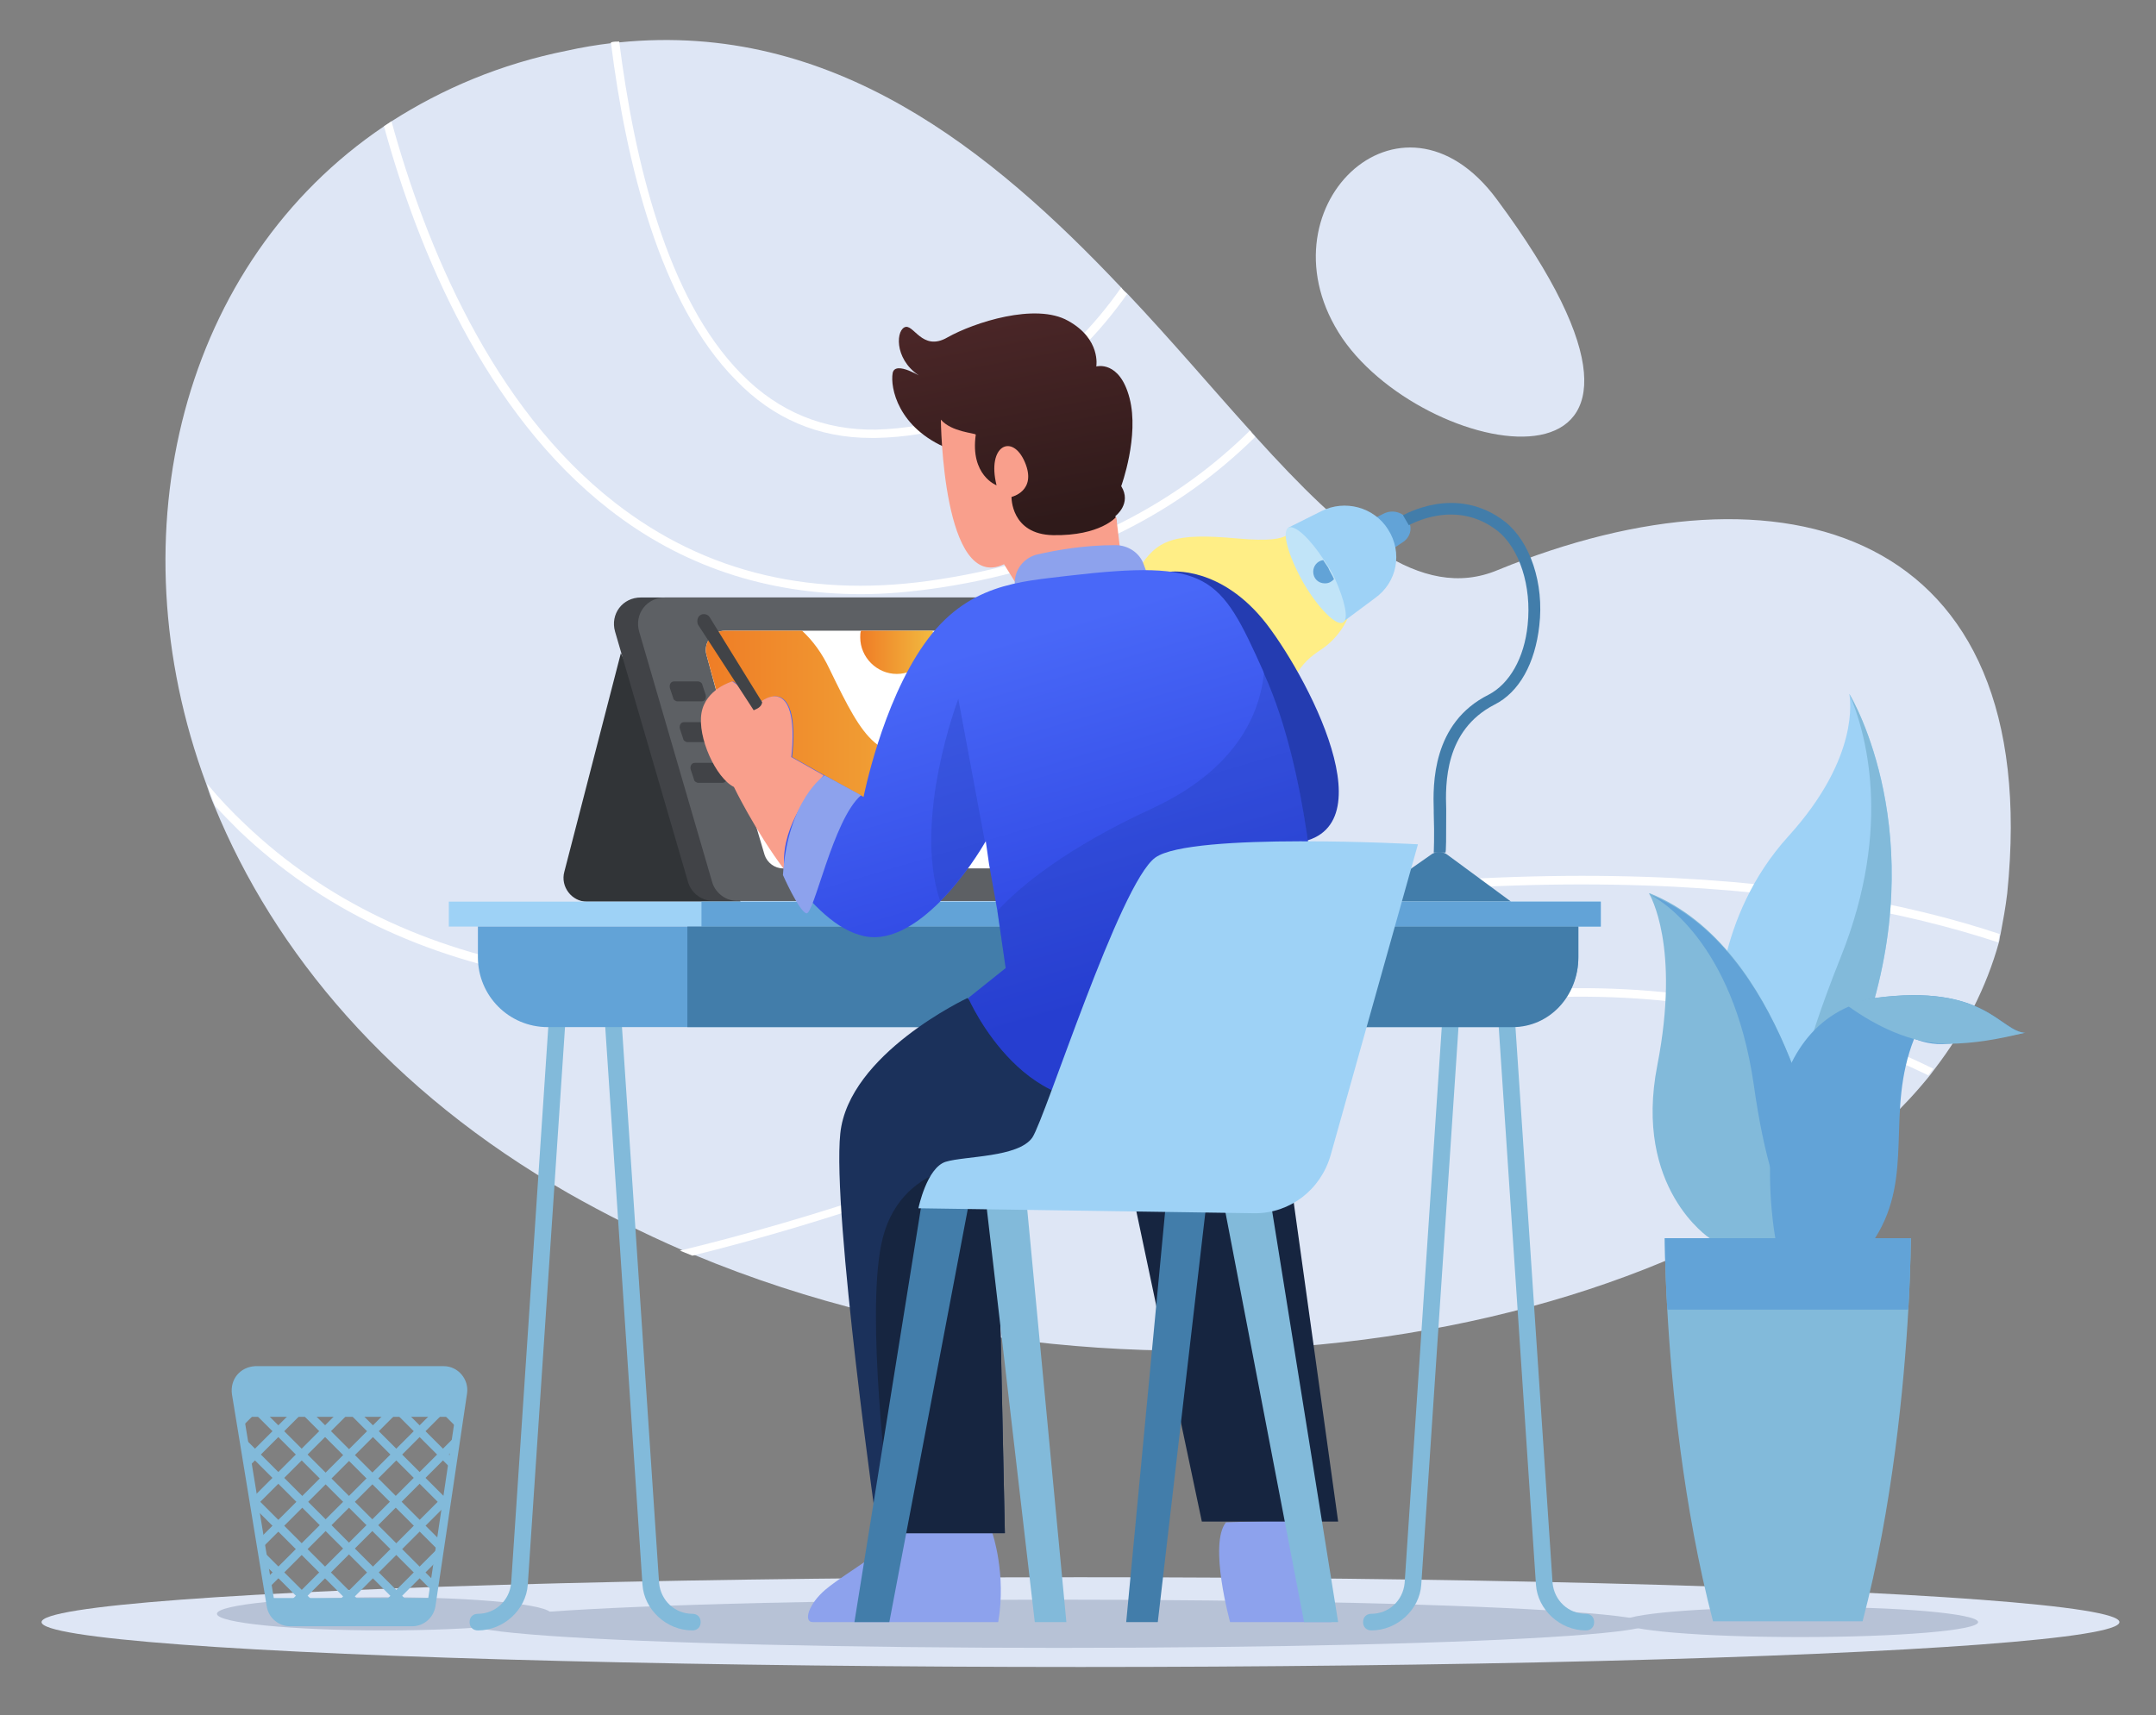 <?xml version="1.0" encoding="UTF-8"?> <!-- Generator: Adobe Illustrator 22.0.1, SVG Export Plug-In . SVG Version: 6.00 Build 0) --> <svg xmlns="http://www.w3.org/2000/svg" xmlns:xlink="http://www.w3.org/1999/xlink" x="0px" y="0px" viewBox="0 0 259.4 206.4" style="enable-background:new 0 0 259.4 206.4;" xml:space="preserve"><rect x="0" y="0" width="259.4" height="206.4" fill="#808080" stroke="none"/> <style type="text/css"> .st0{fill:#DEE6F5;} .st1{fill:#FFFFFF;} .st2{fill:#9ED2F6;} .st3{fill:#62A3D7;} .st4{fill:#E98877;} .st5{fill:url(#SVGID_1_);} .st6{fill:#243CB1;} .st7{fill:#6799FA;} .st8{fill:#F99F8C;} .st9{fill:#414347;} .st10{fill:url(#SVGID_2_);} .st11{fill:#F86D56;} .st12{fill:#162540;} .st13{fill:#1B315B;} .st14{fill:#3F65AA;} .st15{opacity:0.49;fill:#162540;} .st16{fill:url(#SVGID_3_);} .st17{fill:url(#SVGID_4_);} .st18{fill:url(#SVGID_5_);} .st19{fill:url(#SVGID_6_);} .st20{fill:#427DAA;} .st21{fill:#EB7B74;} .st22{fill:url(#SVGID_7_);} .st23{opacity:0.5;fill:#EC482A;} .st24{fill:url(#SVGID_8_);} .st25{fill:#FBB99D;} .st26{fill:#FFFFFF;stroke:#E500D6;stroke-miterlimit:10;} .st27{fill:#82BADA;} .st28{opacity:0.35;fill:#82BADA;} .st29{opacity:0.35;fill:#62A3D7;} .st30{fill:#B7C2D6;} .st31{fill:#FFEE86;} .st32{fill:#C1E4F8;} .st33{fill:#313437;} .st34{fill:#5D6064;} .st35{fill:url(#SVGID_9_);} .st36{fill:url(#SVGID_10_);} .st37{fill:none;stroke:#82BADA;stroke-miterlimit:10;} .st38{clip-path:url(#SVGID_12_);} .st39{fill:#8DA2ED;} .st40{fill:url(#SVGID_13_);} .st41{fill:url(#SVGID_14_);} .st42{opacity:0.3;fill:#243CB1;} .st43{fill:url(#SVGID_15_);} .st44{fill:url(#SVGID_16_);} .st45{fill:url(#SVGID_19_);} .st46{fill:#83888F;} .st47{fill:#B6BEC9;} .st48{fill:#D8E0E9;} .st49{fill:#EED159;} .st50{fill:url(#SVGID_20_);} </style> <g id="BACKGROUND"> </g> <g id="OBJECTS"> <g> <g> <g> <path class="st0" d="M241.5,107.5c-0.2,1.7-0.5,3.3-0.8,4.9c-0.1,0.3-0.1,0.7-0.2,1c-1.5,5.4-4.1,10.5-7.7,15.2 c-0.2,0.3-0.4,0.5-0.6,0.8c-24.9,30.9-93.3,44.7-148.7,21.6c-0.5-0.2-1-0.4-1.5-0.6c-4.6-2-9.2-4.3-13.6-6.8 C46.9,131.3,33,114.6,25.8,97c0,0,0,0,0,0c-0.4-0.9-0.7-1.8-1-2.7C13.6,64,22,31.5,46.2,15.2c0.3-0.2,0.6-0.4,0.9-0.6 c6.1-3.9,13.1-6.9,21.1-8.5c1.8-0.4,3.6-0.7,5.3-0.9c0.3-0.1,0.7-0.1,1-0.1c25.7-2.6,44.8,13,60.4,29.5c0.2,0.3,0.5,0.5,0.7,0.7 c5.3,5.6,10.2,11.4,14.8,16.5c0.2,0.3,0.5,0.5,0.7,0.8c10.6,11.7,19.8,19.9,29.1,16C214.3,54.6,246,63.4,241.5,107.5z"></path> <path class="st0" d="M180.1,24c-11.6-15.7-29,1.3-18.6,16.7C172,56,208.3,62,180.1,24z"></path> </g> <g> <path class="st1" d="M240.6,112.4c-0.1,0.3-0.1,0.7-0.2,1c-22.1-7.3-60.2-11.8-123,1.8c-39.3,8.5-69.1,3.4-88.6-15.2 c-1-1-2-2-2.9-3c0,0,0,0,0,0c-0.4-0.9-0.7-1.8-1-2.7c1.4,1.7,3,3.4,4.6,4.9c19.2,18.3,48.7,23.4,87.7,15 C180.1,100.6,218.4,105,240.6,112.4z"></path> <path class="st1" d="M232.6,128.6c-0.2,0.3-0.4,0.5-0.6,0.8c-21.2-10.3-52.8-15.8-94.7,2.8c-20.6,9.1-38.6,15.1-54,18.9 c-0.5-0.2-1-0.4-1.5-0.6c15.7-3.8,34.1-9.8,55.2-19.1C179.3,112.4,211.2,118.1,232.6,128.6z"></path> <path class="st1" d="M151,52.6c-8.6,8.5-20.8,15.5-37.8,18.1c-3.3,0.5-6.5,0.8-9.6,0.8c-11.4,0-21.6-3.4-30.3-10.2 c-14.9-11.6-23-31.1-27.1-46.1c0.3-0.2,0.6-0.4,0.9-0.6C51.2,29.5,59.2,49,74,60.5c10.9,8.5,24,11.6,39.1,9.2 c16.8-2.6,28.8-9.5,37.3-17.9C150.6,52.1,150.8,52.3,151,52.6z"></path> <path class="st1" d="M135.6,35.4c-6.6,9.3-16.3,17-30.2,17.3h-0.6c-6.3,0-11.8-2.3-16.3-7c-9.1-9.2-13.2-26.2-15-40.6 c0.3-0.1,0.7-0.1,1-0.1c1.8,14.2,5.7,30.9,14.7,40c4.5,4.6,10,6.8,16.2,6.7c13.6-0.4,23.1-8,29.5-17.1 C135.1,34.9,135.3,35.1,135.6,35.4z"></path> </g> </g> <ellipse class="st0" cx="130" cy="195.2" rx="125" ry="5.4"></ellipse> <ellipse class="st30" cx="46.2" cy="194.2" rx="20.1" ry="2"></ellipse> <ellipse class="st30" cx="127.4" cy="195.4" rx="70.9" ry="2.9"></ellipse> <path class="st30" d="M238,195.2c0,1-9.6,1.8-21.4,1.8c-11.8,0-21.4-0.8-21.4-1.8c0-1,9.6-1.8,21.4-1.8 C228.5,193.3,238,194.2,238,195.2z"></path> <g> <path class="st31" d="M155,63.5c0,0,1.5,2-6.1,1.3c-7.7-0.7-9.7,0.1-12,3.8c-2.3,3.7-6.9,5.2-9.1,2.6c-2.2-2.6-0.4,0-0.4,0 L140,93c0,0,12.9,4.1,13.8-3.6c0.8-7.7,2.8-9.7,5.1-11.2c2.3-1.5,3.2-3.7,3.2-3.7S161.7,67,155,63.5z"></path> <path class="st3" d="M165.3,62.4l1.2-0.6c1-0.5,2.3-0.2,2.9,0.8h0c0.6,0.9,0.3,2.1-0.7,2.7l-0.9,0.6L165.3,62.4z"></path> <path class="st2" d="M155,63.5l4-2c2.8-1.4,6.3-0.5,8,2.2l0,0c1.8,2.8,1.1,6.4-1.6,8.3l-3.9,2.9L155,63.5z"></path> <path class="st32" d="M161.6,74.9c-0.8,0.5-3-1.7-4.8-4.8c-1.8-3.2-2.6-6.1-1.8-6.6c0.8-0.4,2.6,1.3,4.3,3.9 c0.2,0.3,0.4,0.6,0.6,0.9c0.3,0.5,0.5,0.9,0.7,1.3C161.8,72.3,162.3,74.5,161.6,74.9z"></path> <path class="st3" d="M160.5,69.7c-0.3,0.3-0.6,0.5-1.1,0.5c-0.8,0-1.4-0.6-1.4-1.4c0-0.7,0.5-1.3,1.2-1.4 c0.2,0.3,0.4,0.6,0.6,0.9C160,68.8,160.3,69.2,160.5,69.7z"></path> <path class="st20" d="M173.9,102.6l-1.4,0c0,0,0.1-1.9,0-4.8l0-0.3c-0.1-3.1-0.2-10.5,6.6-13.9c2.5-1.3,4.3-4.4,4.7-8.4 c0.5-4.7-1-9.2-3.6-11.3c-5.1-4-10.6-0.7-10.7-0.7l-0.7-1.2c0.1,0,6.4-3.8,12.3,0.8c3,2.4,4.7,7.4,4.1,12.5 c-0.5,4.5-2.4,8-5.4,9.5c-6,3.1-5.9,9.5-5.8,12.6l0,0.3C174,100.7,174,102.6,173.9,102.6z"></path> <path class="st20" d="M181.8,108.5l-7.6-5.6c-0.6-0.5-1.5-0.5-2.1,0l-8,5.6L181.8,108.5z"></path> </g> <g> <path class="st33" d="M74.7,78.6l-6.8,26.3c-0.5,1.8,0.9,3.6,2.7,3.6h18.5L74.7,78.6z"></path> <path class="st9" d="M82.8,106.2L74,76c-0.6-2.1,0.9-4.1,3.1-4.1h46.4c1.4,0,2.7,1,3.1,2.3l8.5,30.1c0.6,2-1,4.1-3.1,4.1h-46 C84.5,108.5,83.2,107.5,82.8,106.2z"></path> <path class="st34" d="M85.7,106.2L76.9,76c-0.6-2.1,0.9-4.1,3.1-4.1h46.4c1.4,0,2.7,1,3.1,2.3l8.5,30.1c0.6,2-1,4.1-3.1,4.1h-46 C87.4,108.5,86.1,107.5,85.7,106.2z"></path> <g> <path class="st1" d="M133.9,104.5H94.2c-1,0-1.9-0.7-2.2-1.6l-5.4-18.2L85,78.8c-0.4-1.4,0.7-2.9,2.2-2.9h40 c1,0,1.9,0.7,2.2,1.6l6.8,24C136.5,103,135.4,104.5,133.9,104.5z"></path> <linearGradient id="SVGID_1_" gradientUnits="userSpaceOnUse" x1="84.869" y1="86.636" x2="124.04" y2="86.636"> <stop offset="0" style="stop-color:#EF7D26"></stop> <stop offset="1" style="stop-color:#F2BB40"></stop> </linearGradient> <path class="st5" d="M124,91.3v3.6c0,0-5.1-2.5-12.7,0.8c-7.6,3.3-13.8,2.1-18.3-7.2c-1.4-2.9-3.8-3.9-6.4-3.9L85,78.8 c-0.4-1.4,0.7-2.9,2.2-2.9h9.3c1.3,1.2,2.4,2.7,3.3,4.6c4.3,8.9,5.8,11.3,13.1,10.1C120.1,89.4,124,91.3,124,91.3z"></path> <linearGradient id="SVGID_2_" gradientUnits="userSpaceOnUse" x1="103.55" y1="78.522" x2="112.33" y2="78.522"> <stop offset="0" style="stop-color:#EF7D26"></stop> <stop offset="1" style="stop-color:#F2BB40"></stop> </linearGradient> <path class="st10" d="M112.3,76.7c0,2.4-2,4.4-4.4,4.4s-4.4-2-4.4-4.4c0-0.3,0-0.6,0.1-0.8h8.6 C112.3,76.2,112.3,76.5,112.3,76.7z"></path> </g> <g> <path class="st9" d="M84.4,84.4h-2.9c-0.2,0-0.5-0.2-0.5-0.4l-0.4-1.2c-0.1-0.4,0.1-0.8,0.5-0.8H84c0.2,0,0.5,0.2,0.5,0.4 l0.4,1.2C85,84.1,84.8,84.4,84.4,84.4z"></path> <path class="st9" d="M85.6,89.3h-2.9c-0.2,0-0.5-0.2-0.5-0.4l-0.4-1.2c-0.1-0.4,0.1-0.8,0.5-0.8h2.9c0.2,0,0.5,0.2,0.5,0.4 l0.4,1.2C86.3,88.9,86,89.3,85.6,89.3z"></path> <path class="st9" d="M86.9,94.2H84c-0.2,0-0.5-0.2-0.5-0.4l-0.4-1.2c-0.1-0.4,0.1-0.8,0.5-0.8h2.9c0.2,0,0.5,0.2,0.5,0.4 l0.4,1.2C87.6,93.8,87.3,94.2,86.9,94.2z"></path> </g> </g> <g> <g> <path class="st27" d="M57.5,196.2c-0.6,0-1-0.4-1-1c0-0.6,0.4-1,1-1c2.1,0,3.8-1.6,4-3.7l4.7-70.4c0-0.6,0.5-1,1.1-0.9 c0.6,0,1,0.5,0.9,1.1l-4.7,70.4C63.3,193.7,60.6,196.2,57.5,196.2z"></path> <path class="st27" d="M83.3,196.2c0.6,0,1-0.4,1-1c0-0.6-0.4-1-1-1c-2.1,0-3.8-1.6-4-3.7l-4.7-70.4c0-0.6-0.5-1-1.1-0.9 c-0.6,0-1,0.5-0.9,1.1l4.7,70.4C77.5,193.7,80.2,196.2,83.3,196.2z"></path> </g> <g> <path class="st27" d="M165,196.2c-0.6,0-1-0.4-1-1c0-0.6,0.4-1,1-1c2.1,0,3.8-1.6,4-3.7l4.7-70.4c0-0.6,0.5-1,1.1-0.9 c0.6,0,1,0.5,0.9,1.1l-4.7,70.4C170.8,193.7,168.1,196.2,165,196.2z"></path> <path class="st27" d="M190.8,196.2c0.6,0,1-0.4,1-1c0-0.6-0.4-1-1-1c-2.1,0-3.8-1.6-4-3.7l-4.7-70.4c0-0.6-0.5-1-1.1-0.9 c-0.6,0-1,0.5-0.9,1.1l4.7,70.4C185,193.7,187.7,196.2,190.8,196.2z"></path> </g> <g> <rect x="54" y="108.5" class="st2" width="138.6" height="3"></rect> <rect x="84.4" y="108.5" class="st3" width="108.2" height="3"></rect> <path class="st3" d="M189.9,111.5v3.7c0,4.7-3.8,8.4-8.4,8.4H65.9c-4.7,0-8.4-3.8-8.4-8.4v-3.7H189.9z"></path> <path class="st20" d="M189.9,111.5v3.7c0,4.7-3.5,8.4-7.9,8.4H82.7v-12.1H189.9z"></path> </g> </g> <g> <path class="st37" d="M28.4,167.7l4.2,25.6c0.2,1.1,1.2,1.9,2.3,1.9h14.7c1.1,0,2.1-0.8,2.3-2l3.8-25.6c0.2-1.4-0.9-2.7-2.3-2.7 H30.7C29.2,165,28.2,166.2,28.4,167.7z"></path> <g> <defs> <path id="SVGID_11_" d="M55.7,167.6l-0.4,2.9L52,192.2l-0.1,1c-0.2,1.1-1.1,2-2.3,2H34.9c-1.1,0-2.1-0.8-2.3-1.9l-0.2-1 l-3.6-21.7l-0.5-2.8c-0.2-1.4,0.9-2.7,2.3-2.7h22.7C54.8,165,55.9,166.2,55.7,167.6z"></path> </defs> <clipPath id="SVGID_3_"> <use xlink:href="#SVGID_11_" style="overflow:visible;"></use> </clipPath> <g style="clip-path:url(#SVGID_3_);"> <g> <rect x="10.7" y="164.6" transform="matrix(0.707 -0.707 0.707 0.707 -108.199 69.081)" class="st27" width="37.1" height="1"></rect> <rect x="13.6" y="167.5" transform="matrix(0.707 -0.707 0.707 0.707 -109.373 71.915)" class="st27" width="37.1" height="1"></rect> <rect x="16.4" y="170.3" transform="matrix(0.707 -0.707 0.707 0.707 -110.547 74.749)" class="st27" width="37.1" height="1"></rect> <rect x="19.2" y="173.1" transform="matrix(0.707 -0.707 0.707 0.707 -111.721 77.583)" class="st27" width="37.1" height="1"></rect> <rect x="22.1" y="176" transform="matrix(0.707 -0.707 0.707 0.707 -112.894 80.416)" class="st27" width="37.1" height="1"></rect> <rect x="24.9" y="178.8" transform="matrix(0.707 -0.707 0.707 0.707 -114.068 83.25)" class="st27" width="37.1" height="1"></rect> <rect x="27.7" y="181.6" transform="matrix(0.707 -0.707 0.707 0.707 -115.242 86.084)" class="st27" width="37.1" height="1"></rect> <rect x="30.6" y="184.5" transform="matrix(0.707 -0.707 0.707 0.707 -116.417 88.92)" class="st27" width="37.1" height="1"></rect> <rect x="33.4" y="187.3" transform="matrix(0.707 -0.707 0.707 0.707 -117.59 91.751)" class="st27" width="37.1" height="1"></rect> <rect x="36.2" y="190.1" transform="matrix(0.707 -0.707 0.707 0.707 -118.765 94.588)" class="st27" width="37.1" height="1"></rect> </g> <g> <rect x="54.3" y="146.6" transform="matrix(0.707 -0.707 0.707 0.707 -100.733 87.127)" class="st27" width="1" height="37.1"></rect> <rect x="51.4" y="149.4" transform="matrix(0.707 -0.707 0.707 0.707 -103.562 85.944)" class="st27" width="1" height="37.1"></rect> <rect x="48.6" y="152.3" transform="matrix(0.707 -0.707 0.707 0.707 -106.396 84.77)" class="st27" width="1" height="37.1"></rect> <rect x="45.8" y="155.1" transform="matrix(0.707 -0.707 0.707 0.707 -109.23 83.596)" class="st27" width="1" height="37.1"></rect> <rect x="42.9" y="157.9" transform="matrix(0.707 -0.707 0.707 0.707 -112.061 82.411)" class="st27" width="1" height="37.1"></rect> <rect x="40.1" y="160.8" transform="matrix(0.707 -0.707 0.707 0.707 -114.897 81.248)" class="st27" width="1" height="37.1"></rect> <rect x="37.3" y="163.6" transform="matrix(0.707 -0.707 0.707 0.707 -117.734 80.073)" class="st27" width="1" height="37.1"></rect> <rect x="34.4" y="166.4" transform="matrix(0.707 -0.707 0.707 0.707 -120.568 78.9)" class="st27" width="1" height="37.1"></rect> <rect x="31.6" y="169.3" transform="matrix(0.707 -0.707 0.707 0.707 -123.394 77.715)" class="st27" width="1" height="37.1"></rect> <rect x="28.8" y="172.1" transform="matrix(0.707 -0.707 0.707 0.707 -126.236 76.552)" class="st27" width="1" height="37.1"></rect> </g> </g> </g> <path class="st27" d="M55.7,167.6l-0.4,2.9H28.9l-0.5-2.8c-0.2-1.4,0.9-2.7,2.3-2.7h22.7C54.8,165,55.9,166.2,55.7,167.6z"></path> <path class="st27" d="M52,192.2l-0.1,1c-0.2,1.1-1.1,2-2.3,2H34.9c-1.1,0-2.1-0.8-2.3-1.9l-0.2-1H52z"></path> </g> <g> <path class="st2" d="M224.5,123.6l-8.6,12.3l-1.4,2.1l-7.8-15.3c0,0-0.5-12.2,8.5-22.1c8.6-9.5,7.4-16.5,7.3-17.1 C223,84.3,232.3,100.4,224.5,123.6z"></path> <path class="st27" d="M224.5,123.6l-8.6,12.3c-0.2-2.6,0.6-8.3,5.6-20.8c6.3-15.8,2.9-27.2,1-31.6 C223,84.3,232.3,100.4,224.5,123.6z"></path> <path class="st27" d="M219.3,140l-1.3,9h-12.3c0,0-9.2-6-6.3-20.8c2.8-14.4-0.9-20.5-1-20.7c0,0,0.1,0,0.1,0 C214.7,114,218.8,139.5,219.3,140z"></path> <path class="st3" d="M219.3,140l-1.3,9c0,0-4.4,0-7-18.5c-2.5-17.3-11.5-22.4-12.6-22.9C214.7,114,218.8,139.5,219.3,140z"></path> <path class="st27" d="M229.9,149c0,0,0,3.3-0.3,8.6c-0.5,9-1.9,23.8-5.5,37.5h-18c-3.6-13.8-5-28.5-5.5-37.5 c-0.3-5.3-0.3-8.6-0.3-8.6H229.9z"></path> <path class="st3" d="M229.9,149c0,0,0,3.3-0.3,8.6h-29c-0.3-5.3-0.3-8.6-0.3-8.6H229.9z"></path> <path class="st3" d="M243.8,124.3C243.8,124.3,243.7,124.3,243.8,124.3c-0.1,0-0.2,0-0.2,0c-1,0.2-5.5,1-9.1,1.3h-0.1 c-1.9,0.2-3.3-0.3-4.1-0.6c-3.5,8.9,0.1,16.4-4.7,24h-12c0,0-4.2-22.3,8.9-27.9c1-0.4,2-0.9,3.1-1 C239,118.3,240.6,124.2,243.8,124.3C243.7,124.3,243.8,124.3,243.8,124.3z"></path> <path class="st27" d="M243.7,124.3C243.7,124.3,243.7,124.3,243.7,124.3c-0.1,0-0.1,0-0.2,0c-2.8,0.7-6,1.3-9.1,1.3h-0.1 c-4.4,0-8.7-2.2-11.9-4.5c0.9-0.5,2-0.9,3.1-1C239,118.3,240.6,124.2,243.7,124.3z"></path> </g> <g> <g> <path class="st39" d="M148,195.2c0,0-2.6-9.4-0.5-12l11-0.4c0,0,1.6,2.8,1.7,12.4H148z"></path> <polygon class="st12" points="136.2,143.3 144.6,183.1 161,183.1 155,140 "></polygon> </g> <g> <path class="st39" d="M119.4,184.5c0,0,1.7,4.9,0.7,10.7c0,0-19.4,0-22.3,0c-1.2,0-0.5-2.2,1.5-3.9c2.9-2.4,7.8-4.8,8.1-6.8 H119.4z"></path> <g> <path class="st13" d="M120,142l0.9,42.5h-15.3c0,0-5.5-38.5-4.5-48.1c1-9.6,15.3-16.3,15.3-16.3l14.2,13.4L120,142L120,142z"></path> <path class="st12" d="M120.9,184.5h-13.5c-0.8-6.2-3.1-25.9-1.4-34.6c2-10.4,12.5-9.9,12.5-9.9l1.5,2L120.9,184.5z"></path> </g> </g> <g> <linearGradient id="SVGID_4_" gradientUnits="userSpaceOnUse" x1="124.713" y1="63.233" x2="120.047" y2="38.4"> <stop offset="0" style="stop-color:#2F1A1A"></stop> <stop offset="1" style="stop-color:#4A2627"></stop> </linearGradient> <path class="st17" d="M134.2,62.1c0,0,2-1.5,0.7-3.6c0,0,2.2-6,1-10.6s-4-3.8-4-3.8s0.6-3.3-3.4-5.5c-3.9-2.2-11.3,0.2-14.5,2 c-3.1,1.8-4.1-1.8-5.2-1.2c-1.1,0.6-1.1,4.3,2.3,6.1c0,0-3.4-2.2-3.7-0.6c-0.3,1.7,0.6,6.6,6.7,9.1l6.3,12.8l10.5-1.2 C131,65.6,135.2,66.2,134.2,62.1z"></path> <path class="st8" d="M113.2,50.5c0,0,0.2,20.9,7.6,17.4l1.5,2.4l12.7-2.2l-0.7-5.9c0,0-1.9,2.3-7.6,2.2c-5.1-0.1-5-4.6-5-4.6 s3.1-0.7,1.6-4.2c-1.5-3.5-4.6-2-3.4,2.8c0,0-3.2-1.2-2.5-6.1C117.3,52.1,114.5,52,113.2,50.5z"></path> </g> <g> <path class="st6" d="M140.8,68.8c0,0,6.1-0.8,11.6,6.3c5.5,7.2,15.5,26.8,1.7,26.4C140.2,101.3,140.8,68.8,140.8,68.8z"></path> <path class="st39" d="M122,71.9l0.1-2c0.1-1.6,1.3-2.9,2.8-3.2c2.2-0.5,5.5-1.1,9.3-1.1c1.5,0,2.9,0.9,3.4,2.3l0.8,2.2L122,71.9 z"></path> <linearGradient id="SVGID_5_" gradientUnits="userSpaceOnUse" x1="129.363" y1="121.366" x2="116.696" y2="78.366"> <stop offset="0" style="stop-color:#283FDD"></stop> <stop offset="1" style="stop-color:#4968F8"></stop> </linearGradient> <path class="st18" d="M158.3,110.5c0,0-7.5,16.3-21.1,21.1c-13.6,4.9-20.7-11.5-20.7-11.5l4.5-3.6l-1-6.9L119,104l-0.4-2.8 c0,0,0,0.1-0.1,0.2c-0.4,0.7-2.5,4.2-5.4,7.1c-2.8,2.8-6.3,5.1-9.7,4c-3.2-0.9-6.3-4.3-8.9-7.8c-3.6-4.8-6.1-10-6.1-10 c-2.2-1.1-4.4-6-3.9-8.9c0.5-2.9,3.7-3.8,3.7-3.8l3.5,2.4c0,0,2-1.6,3.1,0.4s0.5,6.3,0.5,6.3l3.9,2.2l4.7,2.6 c0,0,2.2-11.2,7.3-18.4c5.1-7.3,11.6-7.5,17.2-8.2c17.1-2,18.4-0.1,23.6,11.5c0,0.1,0.1,0.2,0.1,0.3 C157.5,93,158.3,110.5,158.3,110.5z"></path> <path class="st42" d="M158.3,110.5c0,0-7.5,16.3-21.1,21.1c-13.6,4.9-20.7-11.5-20.7-11.5l4.5-3.6l-1-6.9 c2.9-3.1,8.4-7.6,18.6-12.3c10.1-4.7,13-11.3,13.5-16.5c0,0.1,0.1,0.2,0.1,0.3C157.5,93,158.3,110.5,158.3,110.5z"></path> <path class="st42" d="M118.5,101.3c-0.4,0.7-2.5,4.2-5.4,7.1c-3.3-9.9,2.2-24.3,2.2-24.3L118.5,101.3z"></path> <g> <path class="st8" d="M94.4,104.7c-3.6-4.8-6.1-10-6.1-10c-2.2-1.1-4.4-6-3.9-8.9c0.5-2.9,3.7-3.8,3.7-3.8l3.5,2.4 c0,0,2-1.6,3.1,0.4s0.5,6.3,0.5,6.3l3.9,2.2C97,95.7,93.8,100.1,94.4,104.7z"></path> <path class="st9" d="M91.7,84.5l-6.3-10.2c-0.2-0.4-0.8-0.5-1.1-0.3l0,0c-0.4,0.2-0.5,0.8-0.3,1.2l6.7,10.3 C90.6,85.4,91.6,85.3,91.7,84.5z"></path> </g> <path class="st39" d="M99.2,93.3c0,0-4.4,2.9-5,12c0,0,1.9,4.3,2.8,4.6c0.9,0.4,3.2-11.3,6.6-14.2L99.2,93.3z"></path> </g> </g> <g> <polygon class="st20" points="111.1,143.5 102.8,195.2 107,195.2 116.8,143.6 "></polygon> <polygon class="st27" points="118.5,143.5 124.5,195.2 128.3,195.2 123.4,143.5 "></polygon> <polygon class="st27" points="152.7,143.5 161,195.2 156.9,195.2 147,143.6 "></polygon> <polygon class="st20" points="145.3,143.5 139.3,195.2 135.5,195.2 140.4,143.5 "></polygon> <path class="st2" d="M110.5,145.4c0,0,1-4.9,3.3-5.6c2.3-0.7,8.7-0.5,10.4-2.9c1.6-2.4,10.5-30.6,14.8-33.7 c4.3-3.1,31.6-1.6,31.6-1.6L160.1,139c-1.2,4.2-4.9,7-9.1,7L110.5,145.4z"></path> </g> </g> </g> </svg> 